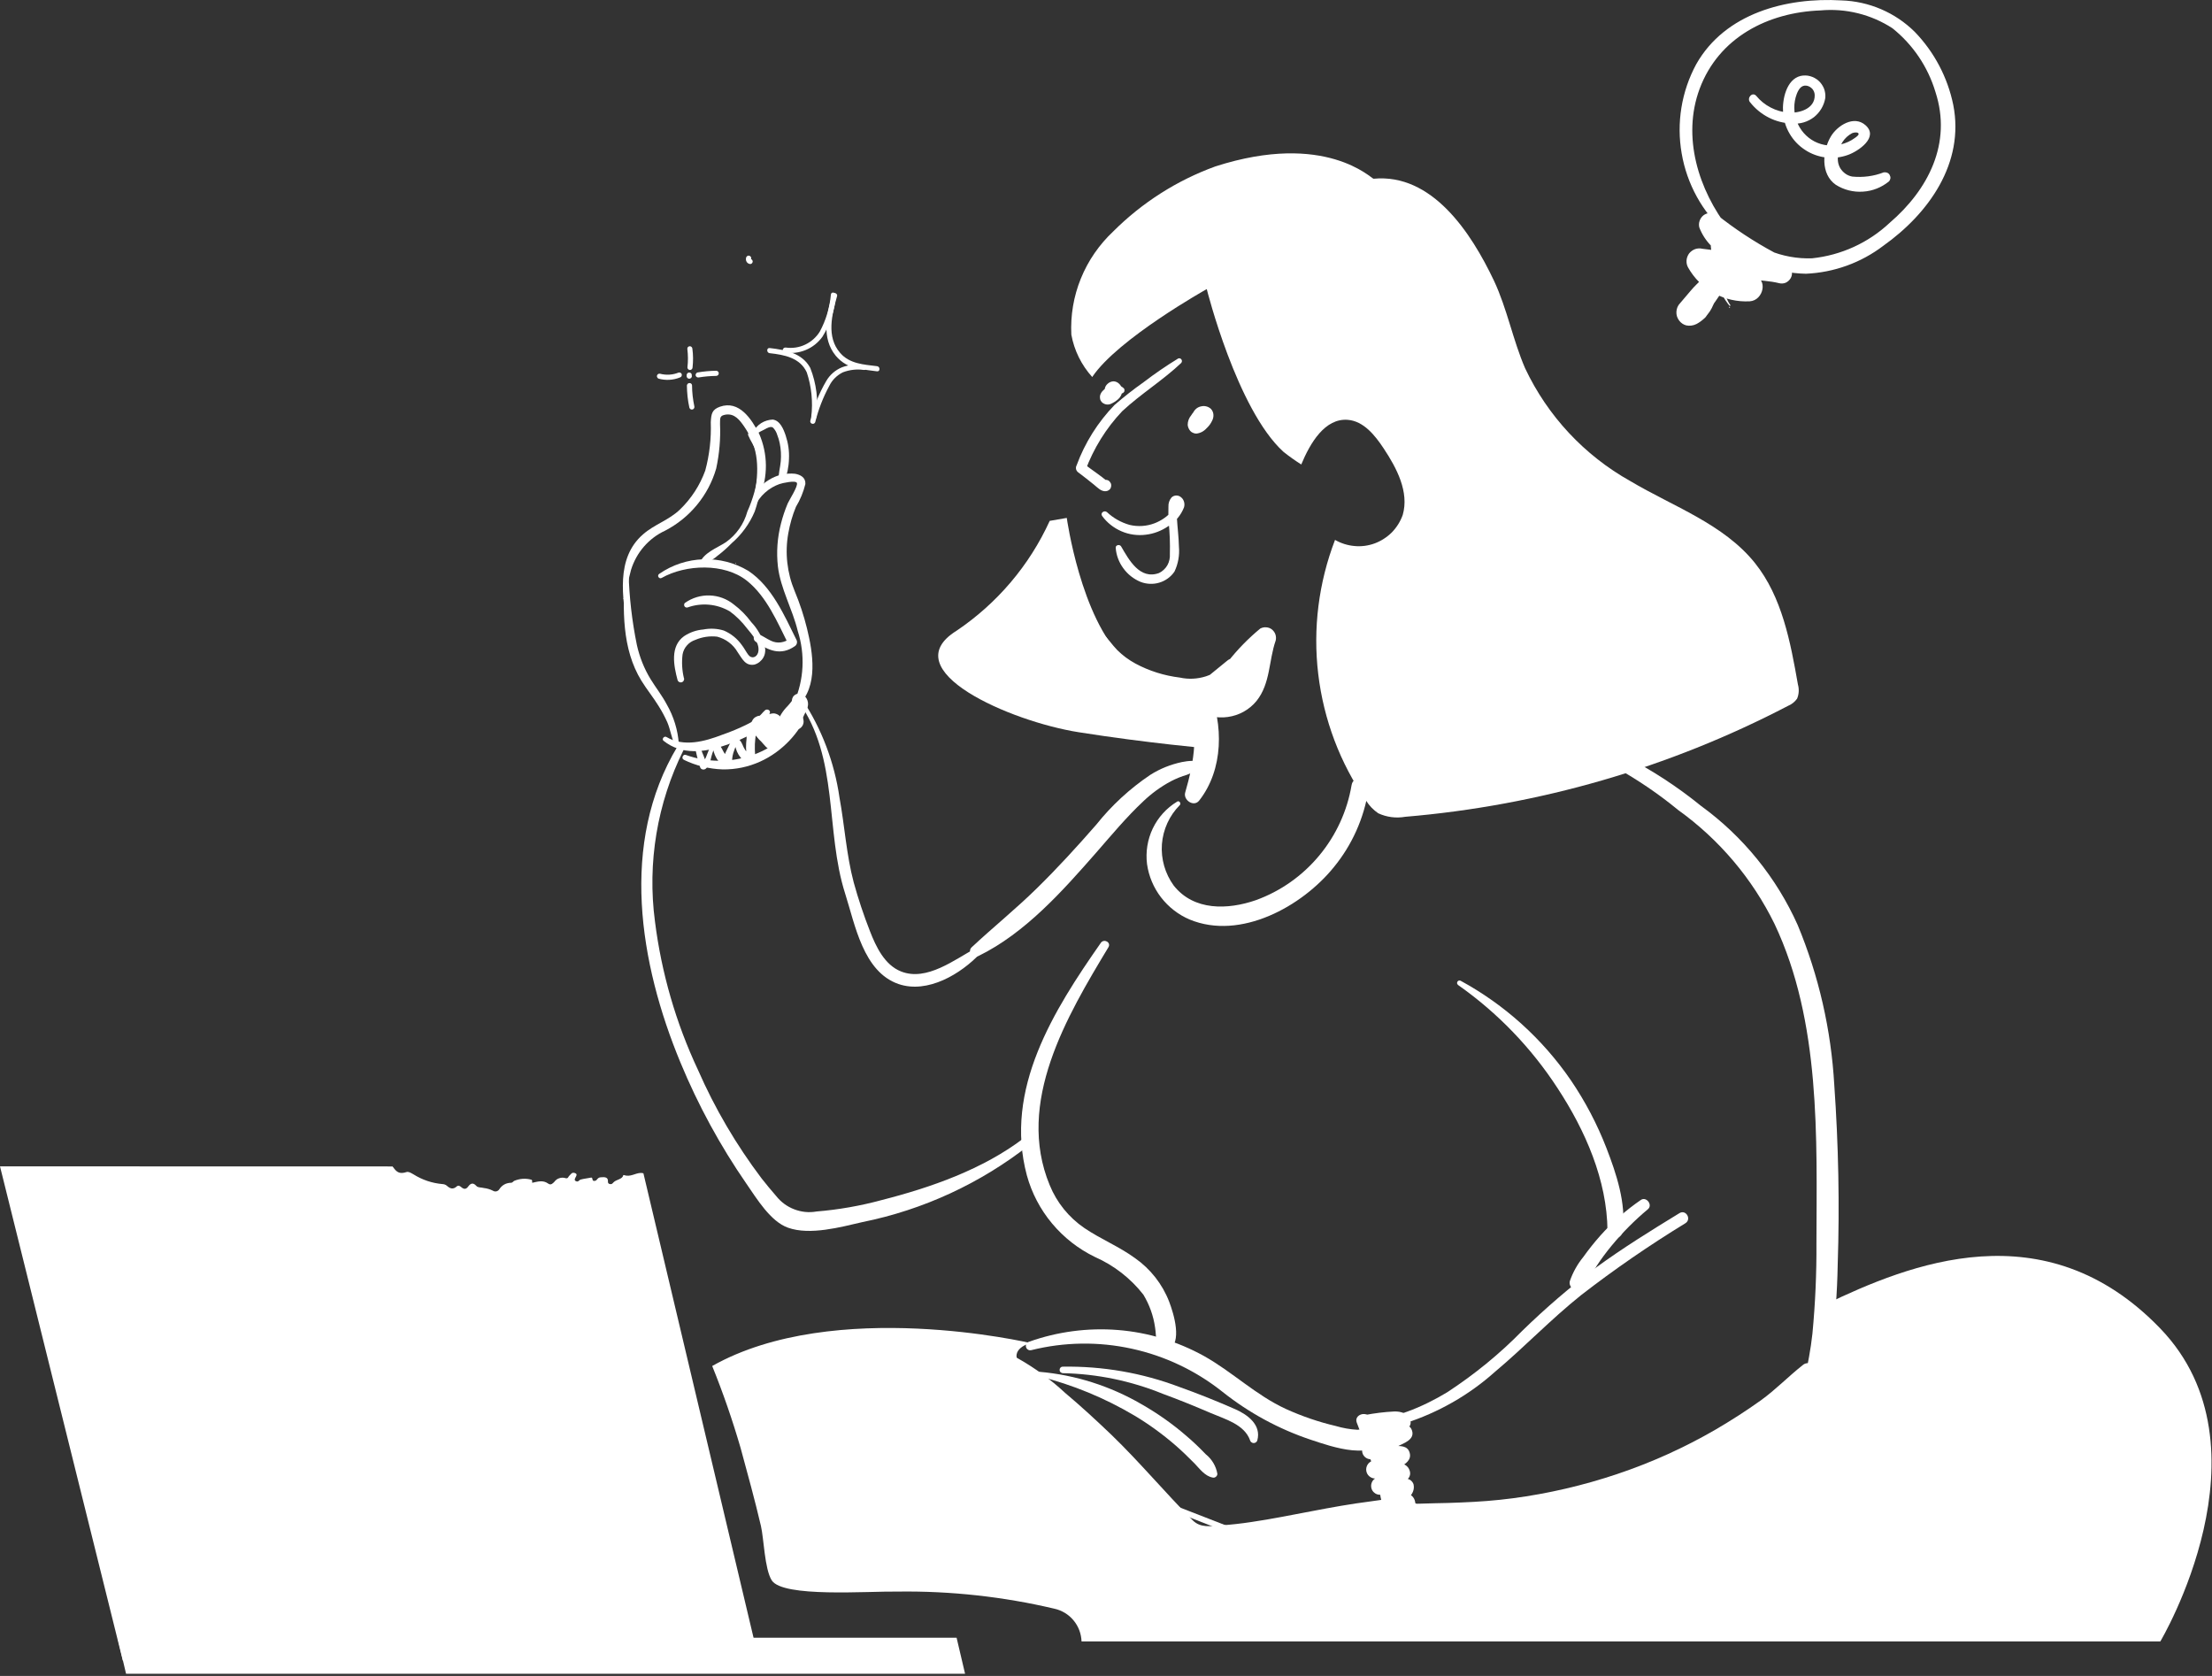 <svg width="165" height="125" viewBox="0 0 165 125" fill="none" xmlns="http://www.w3.org/2000/svg">
<rect x="0" y="0" width="165" height="125" fill="#333333" stroke="none"/>
<path d="M87.859 26.754C86.977 27.294 86.124 27.878 85.298 28.511C84.551 29.037 83.826 29.606 83.136 30.204C81.891 31.491 80.924 33.028 80.305 34.714C80.255 34.799 80.248 34.906 80.269 35.006C80.298 35.098 80.355 35.184 80.44 35.24C80.838 35.539 81.23 35.845 81.614 36.158C81.87 36.364 82.133 36.67 82.496 36.635C82.581 36.627 82.659 36.599 82.723 36.549C82.794 36.499 82.844 36.428 82.866 36.35C82.887 36.286 82.894 36.215 82.887 36.151C82.88 36.08 82.851 36.016 82.809 35.966C82.766 35.895 82.709 35.845 82.638 35.817C82.56 35.788 82.481 35.781 82.41 35.795L82.368 35.809C81.998 35.88 82.09 36.357 82.368 36.471L82.41 36.485L82.147 36.144V36.201L82.254 35.93L82.218 35.973L82.496 35.859L82.403 35.845L82.681 35.966C82.097 35.468 81.436 35.041 80.824 34.572L80.959 35.098C81.571 33.448 82.503 31.94 83.712 30.666C85.099 29.379 86.728 28.376 88.108 27.074C88.144 27.038 88.158 26.989 88.165 26.939C88.165 26.889 88.151 26.839 88.122 26.804C88.094 26.761 88.044 26.732 88.002 26.725C87.952 26.718 87.902 26.726 87.859 26.747V26.754Z" fill="white"/>
<path d="M90.209 30.562C90.116 30.469 89.995 30.405 89.867 30.384C89.775 30.363 89.682 30.363 89.59 30.377C89.511 30.391 89.44 30.419 89.376 30.455C89.163 30.583 88.978 30.761 88.857 30.974C88.686 31.174 88.594 31.43 88.594 31.686C88.608 31.857 88.679 32.013 88.786 32.141C88.843 32.205 88.914 32.255 88.992 32.283C89.063 32.319 89.148 32.34 89.234 32.34C89.526 32.312 89.796 32.17 89.995 31.949C90.166 31.793 90.308 31.607 90.408 31.394C90.486 31.252 90.522 31.096 90.514 30.939C90.507 30.768 90.436 30.611 90.322 30.491C90.223 30.405 90.109 30.341 89.988 30.313C89.867 30.277 89.739 30.277 89.611 30.306C89.483 30.327 89.355 30.384 89.255 30.462C89.149 30.547 89.063 30.654 89.006 30.768C88.893 31.031 88.835 31.316 88.835 31.593C88.835 31.707 88.885 31.814 88.957 31.892L89.042 31.956C89.106 31.992 89.177 32.013 89.255 32.013C89.412 32.027 89.568 31.992 89.704 31.906C89.839 31.835 89.953 31.721 90.038 31.593C90.123 31.458 90.173 31.309 90.18 31.145C90.18 30.988 90.145 30.832 90.066 30.69C90.016 30.612 89.945 30.548 89.853 30.512C89.767 30.477 89.675 30.469 89.582 30.498C89.504 30.512 89.433 30.548 89.362 30.59C89.312 30.633 89.262 30.69 89.227 30.754L89.454 30.576L89.227 30.661C89.156 30.683 89.092 30.711 89.035 30.754C88.964 30.811 88.921 30.882 88.892 30.96C88.878 31.01 88.878 31.067 88.892 31.117C88.907 31.167 88.928 31.209 88.971 31.245C89.021 31.294 89.078 31.33 89.149 31.351C89.234 31.373 89.326 31.366 89.412 31.344L89.661 31.308L89.362 31.266C89.426 31.309 89.497 31.33 89.568 31.344C89.647 31.351 89.732 31.344 89.81 31.316L89.326 31.117C89.334 31.138 89.341 31.152 89.348 31.173L89.305 31.067C89.319 31.095 89.326 31.124 89.334 31.159L89.312 31.038C89.319 31.081 89.319 31.124 89.312 31.166L89.334 31.052C89.326 31.095 89.312 31.138 89.291 31.188L89.334 31.081C89.319 31.124 89.291 31.166 89.262 31.202L89.326 31.117C89.305 31.145 89.277 31.181 89.241 31.202L89.326 31.138C89.298 31.159 89.269 31.181 89.234 31.195L89.334 31.152C89.305 31.166 89.269 31.174 89.234 31.181L89.341 31.166C89.312 31.166 89.284 31.166 89.255 31.166L89.675 31.586C89.675 31.465 89.675 31.344 89.689 31.223L89.675 31.337C89.689 31.252 89.71 31.167 89.739 31.088L89.696 31.181C89.718 31.131 89.746 31.081 89.782 31.038L89.718 31.124C89.739 31.088 89.767 31.067 89.796 31.038L89.718 31.103C89.753 31.074 89.789 31.053 89.832 31.031L89.739 31.074C89.782 31.06 89.824 31.045 89.874 31.038L89.767 31.052C89.81 31.045 89.846 31.045 89.888 31.052L89.782 31.038C89.817 31.045 89.846 31.053 89.874 31.067L89.782 31.024C89.803 31.031 89.824 31.045 89.839 31.052L89.76 30.996C89.782 31.01 89.796 31.031 89.817 31.046L89.753 30.967C89.767 30.988 89.782 31.003 89.789 31.024L89.746 30.939C89.76 30.967 89.767 30.996 89.775 31.024L89.76 30.925C89.76 30.953 89.76 30.989 89.76 31.017L89.775 30.917C89.767 30.967 89.753 31.017 89.732 31.067L89.767 30.981C89.718 31.081 89.661 31.174 89.59 31.266L89.647 31.188C89.554 31.302 89.447 31.408 89.334 31.508L89.412 31.444C89.341 31.501 89.27 31.55 89.184 31.586L89.277 31.551C89.241 31.565 89.213 31.572 89.177 31.579L89.277 31.565C89.255 31.565 89.234 31.565 89.22 31.565L89.319 31.579C89.298 31.572 89.277 31.565 89.262 31.558L89.348 31.6C89.334 31.593 89.312 31.579 89.298 31.572L89.376 31.629C89.355 31.615 89.341 31.593 89.319 31.579L89.383 31.657C89.362 31.629 89.348 31.6 89.334 31.572L89.376 31.664C89.362 31.636 89.355 31.607 89.348 31.572L89.362 31.678C89.362 31.643 89.362 31.608 89.362 31.579L89.348 31.678C89.362 31.622 89.376 31.565 89.397 31.508L89.362 31.593C89.419 31.458 89.497 31.33 89.582 31.209L89.611 31.173C89.654 31.109 89.554 31.238 89.597 31.188C89.625 31.159 89.647 31.131 89.668 31.11C89.682 31.095 89.696 31.088 89.704 31.074C89.753 31.024 89.632 31.124 89.689 31.081C89.725 31.06 89.753 31.046 89.789 31.031L89.704 31.067C89.732 31.053 89.76 31.046 89.789 31.031C89.71 31.06 89.903 30.988 89.903 30.981L89.86 31.003C89.881 30.996 89.881 30.996 89.846 31.003C89.789 31.01 89.846 31.003 89.86 31.003C89.867 31.003 89.924 31.01 89.867 31.003C89.817 30.996 89.867 31.003 89.881 31.01C89.888 31.017 89.945 31.038 89.874 31.003C89.931 31.038 90.002 31.045 90.073 31.038C90.138 31.024 90.201 30.982 90.244 30.932C90.287 30.875 90.308 30.804 90.301 30.74C90.301 30.669 90.273 30.605 90.223 30.555L90.209 30.562Z" fill="white"/>
<path d="M83.807 28.946C83.657 28.804 83.472 28.719 83.273 28.705C83.074 28.698 82.875 28.747 82.697 28.832C82.619 28.868 82.547 28.904 82.484 28.954C82.398 29.018 82.32 29.082 82.249 29.16C82.156 29.253 82.092 29.373 82.057 29.502C82.043 29.587 82.043 29.679 82.064 29.772C82.085 29.857 82.135 29.935 82.192 29.999C82.284 30.085 82.398 30.142 82.512 30.163C82.633 30.184 82.761 30.17 82.868 30.12C83.06 30.035 83.238 29.921 83.394 29.786C83.579 29.63 83.693 29.409 83.714 29.174C83.714 29.046 83.686 28.925 83.629 28.818C83.572 28.712 83.487 28.619 83.387 28.548C83.287 28.477 83.159 28.441 83.038 28.441C82.875 28.456 82.732 28.52 82.619 28.627C82.512 28.719 82.441 28.84 82.412 28.975C82.398 29.039 82.391 29.11 82.391 29.174C82.405 29.302 82.462 29.416 82.54 29.508C82.583 29.551 82.64 29.58 82.704 29.594C82.782 29.615 82.861 29.608 82.939 29.58C82.996 29.551 83.046 29.515 83.081 29.466C83.131 29.402 83.159 29.323 83.159 29.245C83.152 29.195 83.152 29.146 83.159 29.096L83.145 29.195C83.152 29.16 83.159 29.131 83.174 29.103L83.131 29.195C83.145 29.167 83.152 29.146 83.174 29.124L83.11 29.202C83.124 29.181 83.145 29.167 83.166 29.146L83.088 29.21C83.117 29.188 83.145 29.167 83.181 29.153L83.088 29.195L83.124 29.181L83.024 29.195C83.046 29.195 83.06 29.195 83.074 29.195L82.974 29.181C82.996 29.188 83.017 29.195 83.038 29.202L82.953 29.167C82.974 29.174 82.989 29.188 83.01 29.195L82.932 29.139C82.96 29.16 82.981 29.181 83.003 29.21L82.946 29.132C82.967 29.16 82.981 29.181 82.989 29.21L82.953 29.124C82.967 29.146 82.974 29.174 82.981 29.202L82.967 29.103C82.967 29.131 82.967 29.153 82.967 29.181L82.981 29.075C82.974 29.117 82.96 29.153 82.946 29.195L82.981 29.103C82.967 29.146 82.939 29.181 82.91 29.224L82.974 29.146C82.917 29.21 82.861 29.267 82.796 29.316L82.868 29.259C82.782 29.331 82.683 29.387 82.583 29.437L82.668 29.402C82.633 29.416 82.59 29.43 82.548 29.437L82.647 29.423C82.626 29.423 82.597 29.423 82.576 29.423L82.676 29.437C82.654 29.43 82.64 29.43 82.619 29.423L82.711 29.459C82.697 29.452 82.683 29.444 82.676 29.437L82.747 29.494C82.74 29.487 82.725 29.48 82.718 29.466L82.775 29.544C82.768 29.53 82.754 29.516 82.747 29.502L82.789 29.587C82.782 29.572 82.775 29.558 82.775 29.544L82.789 29.644C82.782 29.615 82.782 29.594 82.789 29.572L82.775 29.672C82.775 29.644 82.789 29.615 82.796 29.587L82.761 29.679C82.775 29.651 82.789 29.622 82.804 29.594C82.832 29.551 82.79 29.615 82.782 29.622C82.79 29.608 82.804 29.594 82.811 29.587C82.846 29.551 82.889 29.508 82.925 29.48C82.939 29.466 82.946 29.459 82.96 29.451C82.939 29.459 82.896 29.494 82.939 29.466L83.01 29.416C83.053 29.381 83.102 29.352 83.152 29.331L83.181 29.309C83.216 29.295 83.109 29.338 83.166 29.324C83.188 29.309 83.209 29.302 83.238 29.295C83.259 29.288 83.28 29.281 83.309 29.281C83.366 29.267 83.252 29.281 83.287 29.281H83.323L83.401 29.274C83.415 29.274 83.423 29.274 83.437 29.274C83.472 29.274 83.422 29.274 83.415 29.267C83.43 29.274 83.444 29.281 83.451 29.281C83.48 29.288 83.48 29.302 83.444 29.274C83.465 29.295 83.494 29.302 83.522 29.316C83.572 29.345 83.629 29.359 83.686 29.345C83.743 29.331 83.793 29.302 83.828 29.253C83.871 29.21 83.885 29.153 83.878 29.089C83.878 29.032 83.849 28.982 83.814 28.939L83.807 28.946Z" fill="white"/>
<path d="M82.207 38.479C82.576 38.984 83.074 39.376 83.651 39.625C84.22 39.874 84.853 39.959 85.472 39.881C86.076 39.809 86.645 39.589 87.143 39.247C87.677 38.92 88.089 38.429 88.317 37.846C88.36 37.711 88.36 37.569 88.324 37.441C88.288 37.305 88.218 37.184 88.111 37.099C88.011 37.007 87.883 36.957 87.748 36.957C87.62 36.957 87.492 37.007 87.392 37.099C87.229 37.291 87.143 37.54 87.157 37.789C87.143 38.188 87.15 38.586 87.179 38.984C87.257 39.76 87.285 40.535 87.264 41.31C87.285 41.602 87.222 41.901 87.079 42.157C86.937 42.406 86.716 42.612 86.453 42.74C85.023 43.26 84.213 41.759 83.629 40.756C83.53 40.578 83.202 40.642 83.224 40.862C83.266 41.417 83.466 41.944 83.793 42.385C84.113 42.833 84.561 43.181 85.066 43.395C85.514 43.572 86.012 43.594 86.468 43.459C86.93 43.323 87.335 43.032 87.606 42.634C87.883 42.057 87.997 41.41 87.94 40.777C87.926 40.065 87.833 39.368 87.79 38.657C87.762 38.337 87.755 38.01 87.769 37.683C87.79 37.441 87.762 37.618 87.712 37.739C87.641 37.874 87.549 37.995 87.442 38.102C87.086 38.515 86.638 38.828 86.126 39.027C85.528 39.255 84.881 39.297 84.255 39.148C83.629 38.97 83.046 38.643 82.569 38.195C82.377 38.038 82.057 38.244 82.207 38.479Z" fill="white"/>
<path d="M79.915 24.961C79.843 23.531 80.085 22.095 80.626 20.771C81.166 19.441 81.992 18.246 83.037 17.264C85.193 15.109 87.796 13.451 90.656 12.413C98.879 9.767 102.308 13.345 102.457 13.331C106.811 12.918 109.72 17.307 111.449 20.956C112.423 23.04 112.85 25.352 113.761 27.465C115.44 31.022 118.178 33.96 121.607 35.88C124.815 37.787 128.564 39.074 130.905 41.991C132.932 44.523 133.551 47.867 134.113 51.054C134.212 51.402 134.191 51.779 134.049 52.114C133.878 52.348 133.65 52.533 133.387 52.64C124.509 57.271 114.799 60.081 104.819 60.92C104.136 61.041 103.432 60.949 102.806 60.657C102.443 60.408 102.137 60.095 101.903 59.718C99.96 56.916 98.737 53.672 98.332 50.279C97.926 46.892 98.36 43.456 99.584 40.269C100.032 40.526 100.53 40.682 101.042 40.725C101.547 40.775 102.066 40.704 102.55 40.526C103.026 40.348 103.467 40.063 103.83 39.7C104.186 39.331 104.463 38.89 104.634 38.406C105.125 36.699 104.193 34.92 103.204 33.433C102.557 32.459 101.718 31.413 100.544 31.314C98.829 31.171 97.727 33.049 97.065 34.643C96.603 34.351 96.162 34.038 95.735 33.697C92.257 30.531 90.016 21.561 90.016 21.561C90.016 21.561 83.372 25.274 81.472 28.119C80.668 27.23 80.128 26.135 79.915 24.961Z" fill="white"/>
<path d="M81.847 26.712L81.833 26.705L81.84 26.726L81.847 26.712L81.855 26.705L81.833 26.712H81.855C81.876 26.705 81.897 26.691 81.911 26.677C81.933 26.655 81.947 26.634 81.947 26.605C81.954 26.584 81.947 26.555 81.94 26.534C81.933 26.513 81.912 26.492 81.89 26.477L81.876 26.47L81.933 26.534L81.904 26.47C81.897 26.449 81.883 26.435 81.876 26.427C81.862 26.413 81.84 26.406 81.826 26.406C81.812 26.406 81.798 26.413 81.783 26.421C81.762 26.435 81.755 26.449 81.748 26.47L81.719 26.534L81.769 26.47L81.755 26.477L81.734 26.492L81.712 26.52C81.698 26.548 81.691 26.577 81.698 26.605C81.698 26.627 81.712 26.648 81.726 26.669C81.741 26.684 81.762 26.698 81.783 26.705L81.805 26.712L81.79 26.705L81.798 26.712L81.805 26.726L81.812 26.705C81.805 26.705 81.798 26.712 81.79 26.719C81.783 26.726 81.783 26.733 81.783 26.74C81.783 26.755 81.783 26.762 81.79 26.769C81.798 26.776 81.805 26.783 81.812 26.783C81.826 26.783 81.833 26.783 81.84 26.776C81.847 26.769 81.855 26.769 81.855 26.755C81.862 26.747 81.862 26.741 81.855 26.733C81.855 26.719 81.847 26.712 81.84 26.712H81.847Z" fill="white"/>
<path d="M81.693 47.443C81.543 48.695 82.703 49.804 83.649 50.445C84.823 51.192 86.146 51.69 87.526 51.896C88.28 52.095 89.062 52.116 89.831 51.981C90.592 51.839 91.31 51.533 91.943 51.078C92.996 50.245 93.636 48.929 94.803 48.239L93.736 47.172C93.245 48.254 93.16 49.47 92.676 50.544C92.598 50.786 92.456 51 92.271 51.17C92.086 51.348 91.865 51.469 91.616 51.54C91.374 51.604 91.118 51.611 90.869 51.561C90.62 51.505 90.393 51.391 90.201 51.227L90.4 52.771C91.232 52.095 92.036 51.384 92.847 50.672L91.253 49.748C91.118 50.068 90.898 50.338 90.606 50.523C90.407 50.651 90.265 50.857 90.215 51.085C90.158 51.32 90.193 51.562 90.314 51.768C90.435 51.974 90.627 52.123 90.855 52.195C91.09 52.259 91.332 52.237 91.545 52.123L92.484 51.725L91.545 50.132C90.848 50.487 90.073 50.686 89.29 50.708C89.126 50.715 88.97 50.758 88.835 50.843C88.7 50.921 88.586 51.035 88.507 51.177C88.429 51.312 88.387 51.469 88.379 51.633C88.379 51.789 88.422 51.946 88.5 52.088C89.496 54.4 89.084 56.783 88.408 59.109C88.244 59.671 89.048 60.219 89.447 59.714C91.275 57.395 91.275 54.016 90.158 51.384L89.283 52.543C90.393 52.508 91.481 52.23 92.477 51.732C93.394 51.27 92.733 49.634 91.758 50.039L90.819 50.431L91.538 52.13C92.171 51.732 92.669 51.163 92.989 50.48C93.096 50.281 93.131 50.046 93.082 49.826C93.039 49.605 92.911 49.406 92.733 49.264C92.555 49.121 92.328 49.05 92.1 49.065C91.872 49.072 91.659 49.164 91.488 49.321C90.656 50.004 89.817 50.672 89.006 51.377C88.899 51.49 88.82 51.618 88.771 51.761C88.728 51.903 88.714 52.052 88.728 52.202C88.749 52.344 88.799 52.486 88.885 52.614C88.963 52.735 89.076 52.842 89.198 52.92C89.902 53.397 90.755 53.596 91.588 53.475C92.427 53.361 93.195 52.934 93.729 52.28C94.775 50.971 94.632 49.278 95.159 47.77C95.194 47.62 95.187 47.464 95.137 47.315C95.088 47.172 94.995 47.044 94.874 46.945C94.753 46.852 94.604 46.795 94.447 46.788C94.298 46.774 94.141 46.809 94.006 46.881C93.11 47.62 92.292 48.46 91.573 49.378C91.139 49.868 90.578 50.238 89.951 50.445C89.326 50.644 88.657 50.679 88.01 50.537C86.85 50.395 85.726 50.046 84.695 49.491C84.197 49.221 83.741 48.887 83.343 48.489C82.945 48.083 82.639 47.606 82.226 47.215C82.184 47.172 82.127 47.144 82.07 47.13C82.006 47.123 81.942 47.13 81.885 47.151C81.828 47.172 81.778 47.215 81.742 47.265C81.707 47.315 81.693 47.379 81.686 47.436L81.693 47.443Z" fill="white"/>
<path d="M87.794 59.796C87.012 60.273 86.386 60.963 85.987 61.795C85.596 62.62 85.447 63.538 85.561 64.449C85.689 65.352 86.051 66.213 86.606 66.931C87.168 67.657 87.901 68.226 88.74 68.582C92.532 70.154 97.127 67.607 99.496 64.676C100.855 63.019 101.744 61.027 102.078 58.907C102.199 58.089 100.954 57.726 100.819 58.558C100.492 60.493 99.66 62.3 98.408 63.808C97.156 65.317 95.527 66.469 93.684 67.137C91.586 67.863 89.053 67.948 87.552 66.049C86.905 65.16 86.592 64.064 86.67 62.969C86.756 61.866 87.225 60.835 88.001 60.052C88.129 59.924 87.965 59.682 87.801 59.789L87.794 59.796Z" fill="white"/>
<path d="M114.345 56.227C116.465 56.049 118.599 56.405 120.548 57.258C122.177 58.169 123.728 59.221 125.172 60.409C128.238 62.607 130.713 65.531 132.371 68.917C135.828 76.23 135.515 84.838 135.494 92.726C135.508 94.974 135.408 97.222 135.195 99.463C134.946 101.803 134.284 104.037 133.921 106.356C133.829 106.932 134.611 107.38 134.939 106.783C135.871 104.819 136.44 102.707 136.618 100.544C136.888 98.481 137.044 96.411 137.08 94.327C137.229 89.853 137.137 85.378 136.824 80.911C136.589 76.814 135.671 72.787 134.099 69.003C132.513 65.453 130.023 62.387 126.879 60.104C125.086 58.645 123.144 57.386 121.081 56.34C118.94 55.38 116.628 55.501 114.345 55.615C114.267 55.615 114.188 55.643 114.131 55.7C114.075 55.757 114.039 55.835 114.039 55.914C114.039 55.999 114.075 56.077 114.131 56.134C114.188 56.191 114.267 56.219 114.345 56.219V56.227Z" fill="white"/>
<path d="M104.628 111.848L104.529 111.827C104.436 111.799 104.329 111.806 104.237 111.848C104.137 111.884 104.059 111.955 104.009 112.04C103.049 114.103 109.65 113.534 110.589 113.463C113.662 113.271 116.707 112.73 119.666 111.863C122.625 110.988 125.478 109.793 128.174 108.299C129.59 107.523 130.948 106.648 132.25 105.695C133.431 104.82 134.776 103.895 135.373 102.515C135.437 102.394 135.458 102.259 135.43 102.124C135.401 101.989 135.323 101.868 135.217 101.79C135.11 101.704 134.975 101.662 134.84 101.669C134.697 101.676 134.569 101.726 134.47 101.818C133.395 102.665 132.456 103.646 131.34 104.45C130.244 105.233 129.113 105.958 127.954 106.634C125.635 107.978 123.188 109.081 120.648 109.935C118.108 110.788 115.491 111.4 112.837 111.749C111.557 111.919 110.269 112.012 108.982 112.062C108.334 112.09 107.687 112.111 107.04 112.119C106.883 112.119 104.877 112.197 104.856 112.147L104.642 112.666L104.735 112.609C104.799 112.567 104.856 112.503 104.891 112.431C104.927 112.353 104.941 112.275 104.927 112.197C104.92 112.112 104.884 112.041 104.835 111.976C104.778 111.912 104.714 111.87 104.635 111.841L104.628 111.848Z" fill="white"/>
<path d="M101.207 106.109C101.641 107.24 102.096 108.364 102.452 109.516C102.622 110.078 102.772 110.64 102.907 111.209C102.992 111.842 103.163 112.468 103.419 113.059C103.661 113.485 104.472 113.457 104.557 112.909C104.607 112.248 104.515 111.579 104.301 110.953C104.138 110.348 103.953 109.751 103.746 109.153C103.348 107.951 102.821 106.791 102.174 105.703C101.875 105.219 100.986 105.532 101.207 106.109Z" fill="white"/>
<path d="M101.996 105.981L101.982 105.91C101.975 105.881 101.961 105.86 101.939 105.846C101.918 105.832 101.897 105.817 101.868 105.817C101.463 105.81 101.534 106.244 101.769 106.443C102.323 106.913 104.166 106.329 104.792 106.159C107.274 105.362 109.565 104.06 111.514 102.317C113.712 100.475 115.69 98.391 117.938 96.598C120.427 94.67 123.031 92.878 125.72 91.234C126.197 90.936 125.763 90.189 125.279 90.48C123.159 91.775 121.046 93.084 119.04 94.549C117.105 96.001 115.27 97.58 113.542 99.266C111.849 100.994 109.97 102.524 107.943 103.847C106.186 104.907 103.831 105.952 101.733 105.881L101.889 106.088L101.818 106.052C101.825 106.073 101.847 106.088 101.868 106.095C101.897 106.102 101.918 106.102 101.939 106.088C101.961 106.08 101.982 106.066 101.989 106.045C102.003 106.023 102.003 105.995 102.003 105.974L101.996 105.981Z" fill="white"/>
<path d="M122.398 89.497C121.289 90.258 120.271 91.154 119.375 92.157C118.927 92.662 118.5 93.196 118.109 93.744C117.668 94.284 117.326 94.896 117.099 95.551C117.07 95.665 117.077 95.778 117.127 95.885C117.17 95.992 117.248 96.084 117.348 96.141C117.447 96.198 117.568 96.219 117.682 96.212C117.796 96.198 117.903 96.148 117.988 96.07C118.393 95.551 118.763 95.003 119.09 94.434C119.432 93.907 119.809 93.403 120.207 92.919C121.025 91.93 121.936 91.012 122.925 90.187C123.302 89.867 122.804 89.22 122.398 89.497Z" fill="white"/>
<path d="M108.768 73.47C111.713 75.54 114.225 78.151 116.188 81.168C118.244 84.305 119.88 88.011 119.908 91.809C119.915 92.564 120.961 92.514 121.046 91.809C121.302 89.732 120.57 87.541 119.83 85.628C119.14 83.849 118.251 82.156 117.184 80.584C115.064 77.49 112.247 74.943 108.953 73.15C108.918 73.129 108.868 73.122 108.818 73.136C108.775 73.15 108.733 73.179 108.712 73.222C108.69 73.257 108.683 73.307 108.69 73.357C108.704 73.4 108.733 73.442 108.768 73.47Z" fill="white"/>
<path d="M82.118 70.317C78.597 75.354 74.877 81.244 76.598 87.668C76.961 88.984 77.601 90.207 78.476 91.252C79.358 92.305 80.439 93.152 81.67 93.749C83.093 94.376 84.338 95.343 85.291 96.566C85.739 97.313 86.038 98.138 86.159 98.999C86.273 99.668 86.137 100.308 86.742 100.735C86.799 100.77 86.87 100.792 86.941 100.792C87.012 100.792 87.084 100.77 87.148 100.735C88.215 100.123 87.56 98.003 87.212 97.086C86.707 95.777 85.817 94.646 84.672 93.842C83.484 92.974 82.104 92.419 80.888 91.594C79.728 90.804 78.825 89.688 78.298 88.386C75.752 82.225 79.579 75.795 82.68 70.651C82.901 70.289 82.353 69.983 82.111 70.324L82.118 70.317Z" fill="white"/>
<path d="M89.326 57.335L89.354 57.385C89.368 57.413 89.39 57.435 89.418 57.442C89.447 57.456 89.475 57.456 89.504 57.449C89.582 57.442 89.653 57.406 89.71 57.349C89.738 57.314 89.76 57.271 89.767 57.229C89.774 57.179 89.759 57.136 89.738 57.093C89.503 56.602 88.572 56.759 88.166 56.837C87.327 57.015 86.523 57.335 85.797 57.797C84.275 58.822 82.916 60.074 81.771 61.511C80.341 63.147 78.876 64.754 77.318 66.277C75.767 67.799 74.074 69.165 72.488 70.645C72.125 70.979 72.58 71.498 72.993 71.299C76.478 69.592 79.267 66.448 81.792 63.566C82.923 62.272 84.019 60.949 85.278 59.768C85.897 59.178 86.587 58.673 87.348 58.267C87.732 58.068 88.138 57.904 88.55 57.783C88.877 57.634 89.212 57.513 89.56 57.406L89.347 57.193L89.447 57.172C89.432 57.172 89.411 57.171 89.389 57.178C89.368 57.186 89.354 57.2 89.34 57.214C89.326 57.228 89.319 57.25 89.319 57.271C89.319 57.292 89.319 57.314 89.333 57.335H89.326Z" fill="white"/>
<path d="M59.561 52.322C62.606 56.584 61.532 61.926 63.047 66.664C63.786 68.983 64.391 72.483 67.023 73.393C69.2 74.14 71.69 72.632 73.12 71.11C73.162 71.067 73.191 71.01 73.191 70.946C73.198 70.882 73.177 70.825 73.141 70.775C73.098 70.726 73.049 70.697 72.984 70.683C72.928 70.668 72.864 70.676 72.814 70.704C71.228 71.551 69.129 73.222 67.208 72.454C65.985 71.97 65.344 70.612 64.896 69.459C64.427 68.264 64.021 67.048 63.68 65.81C63.132 63.74 63.004 61.585 62.62 59.486C62.243 56.868 61.297 54.364 59.839 52.159C59.718 51.995 59.44 52.152 59.561 52.322Z" fill="white"/>
<path d="M76.38 84.881C73.328 87.207 69.458 88.566 65.773 89.505C64.18 89.939 62.551 90.224 60.908 90.359C60.346 90.459 59.777 90.402 59.243 90.195C58.717 89.996 58.254 89.655 57.899 89.207C57.522 88.78 57.159 88.332 56.803 87.883C54.918 85.387 53.325 82.676 52.066 79.802C50.422 76.303 49.341 72.568 48.857 68.734C48.274 64.352 49.021 59.891 50.991 55.936C51.013 55.879 51.013 55.815 50.991 55.758C50.97 55.694 50.934 55.645 50.878 55.616C50.821 55.581 50.757 55.574 50.7 55.581C50.636 55.588 50.579 55.623 50.536 55.673C46.204 62.879 47.691 71.849 50.757 79.248C52.073 82.427 53.723 85.458 55.679 88.289C56.447 89.398 57.472 91.106 58.781 91.568C60.417 92.152 62.7 91.525 64.336 91.148C68.875 90.231 73.136 88.26 76.778 85.401C77.07 85.159 76.679 84.647 76.373 84.874L76.38 84.881Z" fill="white"/>
<path d="M78.301 38.849C76.786 42.172 74.382 45.003 71.351 47.044C66.599 49.996 75.363 53.809 80.464 54.613C85.564 55.424 90.352 55.844 90.352 55.844C90.352 55.844 89.178 51.284 88.815 51.149C88.452 51.021 87.001 52.181 83.807 49.129C80.606 46.077 79.574 38.629 79.574 38.629L78.301 38.849Z" fill="white"/>
<path d="M51.019 50.593C50.877 50.01 50.842 49.412 50.913 48.822C50.955 48.566 51.069 48.331 51.24 48.139C51.404 47.947 51.624 47.805 51.866 47.726C52.378 47.506 52.94 47.421 53.495 47.485C53.815 47.57 54.114 47.712 54.377 47.911C54.64 48.111 54.861 48.359 55.024 48.644C55.359 49.114 55.586 49.69 56.276 49.569C56.419 49.526 56.547 49.462 56.66 49.37C56.774 49.277 56.874 49.164 56.945 49.035C57.016 48.907 57.059 48.772 57.073 48.623C57.094 48.481 57.08 48.331 57.037 48.189C56.859 47.52 56.518 46.908 56.041 46.403C55.672 45.905 55.238 45.457 54.74 45.087C54.227 44.668 53.594 44.433 52.933 44.412C52.271 44.39 51.624 44.59 51.083 44.974C51.055 45.002 51.033 45.045 51.033 45.087C51.026 45.13 51.033 45.173 51.055 45.215C51.076 45.251 51.112 45.28 51.154 45.301C51.19 45.315 51.24 45.315 51.283 45.308C51.795 45.123 52.35 45.052 52.89 45.102C53.438 45.151 53.964 45.322 54.441 45.6C54.925 45.955 55.352 46.382 55.714 46.859C56.091 47.321 56.739 48.018 56.547 48.68C56.433 49.043 56.056 49.157 55.821 48.843C55.643 48.609 55.515 48.338 55.33 48.104C54.989 47.627 54.526 47.257 53.993 47.029C53.495 46.873 52.968 46.852 52.456 46.951C51.944 46.994 51.453 47.165 51.026 47.449C49.974 48.203 50.251 49.64 50.543 50.728C50.564 50.792 50.607 50.842 50.664 50.87C50.721 50.899 50.785 50.906 50.841 50.892C50.906 50.871 50.962 50.835 50.991 50.778C51.026 50.721 51.041 50.657 51.026 50.593H51.019Z" fill="white"/>
<path d="M49.36 43.102C51.153 42.092 54.027 41.978 55.706 43.308C57.192 44.489 57.989 46.417 58.821 48.074L58.942 47.605C58.75 47.769 58.508 47.875 58.252 47.911C57.996 47.946 57.74 47.904 57.505 47.79C57.185 47.641 56.908 47.434 56.581 47.299C56.253 47.164 56.09 47.662 56.353 47.847C57.292 48.515 58.231 48.935 59.291 48.195C59.362 48.145 59.419 48.075 59.44 47.982C59.462 47.897 59.454 47.804 59.412 47.726C58.508 45.905 57.576 43.742 55.819 42.576C54.809 41.971 53.642 41.672 52.469 41.715C51.295 41.751 50.15 42.127 49.182 42.796C49.139 42.818 49.111 42.86 49.097 42.903C49.083 42.953 49.09 42.995 49.118 43.038C49.14 43.081 49.175 43.109 49.225 43.123C49.268 43.138 49.317 43.13 49.36 43.102Z" fill="white"/>
<path d="M56.305 37.781C56.483 37.39 56.739 37.035 57.059 36.75C57.379 36.458 57.756 36.238 58.162 36.096C58.354 36.032 59.35 35.804 59.442 36.017C59.549 36.252 58.873 37.283 58.759 37.547C58.553 38.037 58.382 38.542 58.254 39.055C57.984 40.1 57.906 41.182 58.027 42.256C58.226 43.913 59.115 45.436 59.506 47.057C60.068 48.815 59.976 50.714 59.229 52.4C59.208 52.435 59.2 52.485 59.215 52.528C59.222 52.571 59.243 52.606 59.279 52.635C59.314 52.663 59.364 52.677 59.407 52.677C59.449 52.677 59.492 52.656 59.528 52.627C61.057 51.212 60.637 48.665 60.196 46.873C59.962 45.919 59.656 44.995 59.279 44.091C58.71 42.733 58.539 41.232 58.802 39.773C58.923 39.098 59.108 38.436 59.371 37.803C59.691 37.276 59.926 36.7 60.075 36.103C60.104 35.619 59.72 35.406 59.293 35.334C58.617 35.27 57.948 35.427 57.372 35.782C57.023 35.982 56.718 36.259 56.483 36.593C56.255 36.928 56.099 37.305 56.028 37.703C56.021 37.739 56.021 37.782 56.042 37.817C56.063 37.846 56.092 37.874 56.127 37.881C56.163 37.895 56.206 37.888 56.241 37.867C56.27 37.853 56.298 37.817 56.305 37.781Z" fill="white"/>
<path d="M52.228 42.127C52.705 42.006 53.153 41.778 53.523 41.451C53.9 41.166 54.248 40.853 54.575 40.519C55.322 39.872 55.913 39.061 56.297 38.15C56.482 37.617 56.624 37.069 56.724 36.507C56.852 35.995 56.944 35.475 57.008 34.949C57.115 34.074 56.944 32.744 56.119 32.232C55.977 32.146 55.735 32.296 55.813 32.474C55.984 32.886 56.254 33.235 56.389 33.669C56.525 34.152 56.589 34.658 56.567 35.163C56.453 36.194 56.176 37.204 55.749 38.15C55.493 39.082 54.924 39.893 54.135 40.448C53.473 40.882 52.449 41.23 52.171 42.056C52.171 42.063 52.164 42.07 52.171 42.084C52.171 42.091 52.178 42.098 52.178 42.105C52.185 42.112 52.192 42.12 52.199 42.12C52.207 42.127 52.214 42.127 52.228 42.127Z" fill="white"/>
<path d="M56.661 37.084C56.974 36.33 57.137 35.526 57.13 34.708C57.123 33.897 56.952 33.093 56.625 32.346C56.056 31.251 55.138 29.835 53.709 30.333C53.104 30.547 53.054 30.866 53.019 31.485C53.061 32.702 52.926 33.918 52.606 35.099C52.208 36.195 51.567 37.184 50.728 37.995C49.91 38.791 48.807 39.111 47.961 39.858C45.905 41.651 46.446 44.574 46.801 46.957C46.808 46.993 46.872 46.986 46.865 46.95C46.595 45.471 46.666 43.942 47.072 42.498C47.271 41.857 47.598 41.267 48.032 40.769C48.473 40.264 49.006 39.858 49.611 39.581C50.529 39.104 51.34 38.45 51.994 37.653C52.649 36.856 53.139 35.932 53.424 34.943C53.659 33.847 53.758 32.731 53.709 31.621C53.723 31.18 53.659 31.002 54.135 30.924C54.797 30.824 55.181 31.336 55.515 31.82C56.639 33.449 56.618 35.056 56.277 36.977C56.262 37.027 56.276 37.077 56.298 37.12C56.326 37.162 56.369 37.198 56.419 37.212C56.469 37.226 56.526 37.219 56.568 37.198C56.611 37.169 56.646 37.127 56.668 37.084H56.661Z" fill="white"/>
<path d="M56.398 32.381C56.604 32.246 56.818 32.125 57.038 32.026C57.202 31.933 57.493 31.762 57.664 31.897C57.814 32.054 57.92 32.239 57.977 32.438C58.056 32.637 58.12 32.844 58.162 33.057C58.255 33.505 58.276 33.953 58.24 34.401C58.219 34.643 58.176 34.878 58.134 35.113C58.112 35.234 58.112 35.355 58.084 35.476C58.062 35.604 58.041 35.732 58.034 35.86C58.02 36.073 58.29 36.101 58.397 35.959C58.575 35.696 58.696 35.404 58.753 35.092C58.81 34.807 58.845 34.515 58.852 34.224C58.881 33.64 58.795 33.05 58.61 32.495C58.454 32.026 58.191 31.357 57.636 31.293C57.33 31.307 57.038 31.399 56.782 31.556C56.526 31.72 56.32 31.947 56.177 32.21C56.092 32.36 56.284 32.481 56.405 32.381H56.398Z" fill="white"/>
<path d="M54.883 42.03L54.876 41.987C54.876 41.98 54.869 41.98 54.869 41.98C54.869 41.972 54.862 41.973 54.862 41.973L54.855 41.98H54.848V41.987V42.037C54.848 42.037 54.848 42.037 54.848 42.044C54.848 42.044 54.855 42.044 54.855 42.051C54.855 42.051 54.855 42.051 54.862 42.051C54.862 42.051 54.862 42.051 54.869 42.051C54.869 42.051 54.869 42.051 54.876 42.051C54.876 42.051 54.876 42.044 54.883 42.044V42.037V42.03Z" fill="white"/>
<path d="M46.528 44.682C46.535 44.682 46.543 44.682 46.55 44.675C46.557 44.668 46.557 44.661 46.557 44.654C46.557 44.646 46.557 44.639 46.55 44.632C46.543 44.625 46.535 44.625 46.528 44.625C46.521 44.625 46.514 44.625 46.507 44.632C46.507 44.639 46.5 44.646 46.5 44.654C46.5 44.661 46.507 44.668 46.507 44.675C46.514 44.682 46.521 44.682 46.528 44.682Z" fill="white"/>
<path d="M46.61 42.725C46.461 45.442 46.368 48.373 47.848 50.777C48.253 51.432 48.744 52.029 49.143 52.684C49.384 53.068 49.598 53.466 49.783 53.886C50.01 54.427 50.089 55.039 50.338 55.572C50.402 55.721 50.629 55.636 50.636 55.487C50.565 54.448 50.252 53.438 49.733 52.535C49.384 51.873 48.915 51.282 48.531 50.657C48.047 49.867 47.706 48.999 47.506 48.103C47.144 46.332 46.937 44.532 46.887 42.725C46.887 42.689 46.873 42.654 46.852 42.625C46.824 42.604 46.788 42.59 46.752 42.59C46.717 42.59 46.681 42.604 46.653 42.625C46.624 42.654 46.61 42.689 46.61 42.725Z" fill="white"/>
<path d="M76.933 100.699C79.388 100.087 81.956 100.052 84.424 100.593C86.9 101.133 89.211 102.236 91.189 103.808C93.167 105.38 95.407 106.596 97.805 107.393C99.277 107.877 102.649 109.108 103.446 107.009C103.467 106.902 103.467 106.788 103.439 106.689C103.41 106.582 103.353 106.49 103.282 106.411C103.204 106.333 103.111 106.283 103.005 106.255C102.898 106.227 102.791 106.219 102.685 106.248C102.237 106.461 101.76 106.596 101.262 106.639C100.707 106.611 100.159 106.511 99.626 106.354C98.353 106.056 97.115 105.629 95.92 105.088C93.665 104.05 91.929 102.321 89.788 101.126C87.81 100.038 85.633 99.376 83.385 99.198C81.145 99.02 78.882 99.319 76.763 100.073C76.677 100.095 76.606 100.151 76.563 100.23C76.521 100.301 76.514 100.393 76.535 100.472C76.556 100.557 76.613 100.628 76.692 100.671C76.763 100.713 76.848 100.721 76.933 100.699Z" fill="white"/>
<path d="M79.267 102.417C81.835 102.467 84.367 102.993 86.743 103.96C87.952 104.401 89.147 104.892 90.328 105.397C91.388 105.853 92.832 106.237 93.252 107.439C93.266 107.496 93.302 107.546 93.352 107.574C93.401 107.61 93.458 107.631 93.515 107.631C93.579 107.631 93.636 107.61 93.686 107.574C93.728 107.546 93.764 107.496 93.785 107.439C94.106 106.279 93.074 105.518 92.142 105.106C90.776 104.508 89.382 103.946 87.981 103.448C85.199 102.395 82.24 101.883 79.267 101.933C79.203 101.933 79.146 101.962 79.103 102.004C79.06 102.054 79.039 102.111 79.039 102.175C79.039 102.232 79.06 102.296 79.103 102.338C79.146 102.381 79.21 102.41 79.267 102.417Z" fill="white"/>
<path d="M77.504 102.651C80.008 103.277 82.406 104.266 84.625 105.582C85.706 106.229 86.731 106.976 87.684 107.801C88.175 108.228 88.644 108.684 89.1 109.146C89.484 109.544 89.868 110.085 90.437 110.199C90.487 110.213 90.529 110.213 90.572 110.206C90.615 110.199 90.657 110.177 90.693 110.149C90.728 110.12 90.757 110.085 90.778 110.049C90.8 110.007 90.807 109.964 90.807 109.921C90.707 109.345 90.394 108.826 89.939 108.463C89.462 107.965 88.964 107.488 88.438 107.047C87.414 106.165 86.304 105.39 85.13 104.721C82.811 103.377 80.222 102.552 77.547 102.317C77.355 102.303 77.319 102.601 77.504 102.651Z" fill="white"/>
<path d="M75.411 101.89C76.464 103.021 77.595 104.081 78.797 105.056C79.95 106.102 81.088 107.154 82.183 108.257C84.232 110.291 86.039 112.625 88.151 114.588C89.076 115.442 90.25 115.264 91.424 115.157C92.889 115.029 94.347 114.787 95.791 114.517C97.292 114.232 98.793 113.905 100.301 113.649C101.055 113.521 101.809 113.407 102.571 113.336C103.012 113.293 104.385 112.987 104.733 113.272C105.459 113.855 106.483 112.81 105.757 112.248C104.769 111.479 103.374 111.842 102.215 111.984C100.757 112.169 99.299 112.432 97.854 112.71C96.346 112.994 94.845 113.3 93.33 113.521C92.576 113.635 91.822 113.72 91.068 113.77C90.307 113.827 89.553 113.976 88.969 113.393C86.9 111.316 85.022 109.061 82.909 107.019C81.785 105.945 80.639 104.885 79.451 103.889C78.363 102.879 77.161 102.004 75.866 101.279C75.781 101.236 75.689 101.222 75.596 101.236C75.511 101.257 75.425 101.307 75.368 101.385C75.311 101.456 75.283 101.549 75.29 101.641C75.297 101.734 75.333 101.819 75.397 101.89H75.411Z" fill="white"/>
<path d="M161.138 99.08C152.53 90.153 142.393 94.293 136.148 97.295C136.148 97.295 136.532 101.634 133.921 103.74C131.31 105.845 115.554 114.004 108.476 112.859C101.405 111.714 91.837 115.221 90.023 114.538C88.202 113.855 76.984 102.907 76.088 101.762C75.198 100.61 76.856 100.169 76.856 100.169C76.856 100.169 62.245 96.733 53.125 101.883C53.936 103.882 54.64 105.923 55.245 108.001C55.771 109.935 56.305 111.864 56.76 113.813C56.981 114.752 57.03 117.014 57.564 117.867C58.389 119.169 64.713 118.671 67.004 118.707C70.916 118.657 74.822 119.084 78.634 119.98C79.196 120.101 79.709 120.407 80.078 120.855C80.448 121.296 80.654 121.851 80.676 122.427H161.145C161.145 122.427 169.745 108.008 161.138 99.08Z" fill="white"/>
<path d="M128.963 17.088C126.694 14.179 125.449 10.209 126.78 6.624C128.209 2.79 131.88 0.919 135.799 0.777C137.685 0.606 139.577 1.075 141.163 2.107C142.693 3.33 143.809 4.988 144.371 6.859C145.616 10.679 143.845 14.143 140.95 16.626C139.363 18.113 137.336 19.037 135.174 19.265C134.064 19.308 132.954 19.101 131.93 18.674C130.806 18.39 129.753 17.849 128.864 17.109C128.793 17.045 128.714 16.988 128.622 16.96C128.53 16.931 128.43 16.924 128.337 16.931C128.245 16.946 128.152 16.981 128.074 17.031C127.989 17.081 127.925 17.152 127.875 17.237C127.619 17.714 127.548 18.262 127.676 18.788C127.804 19.315 128.124 19.77 128.572 20.069C129.746 21.043 131.325 20.773 132.712 21.121C132.876 21.164 133.047 21.15 133.203 21.086C133.352 21.015 133.481 20.901 133.566 20.759C133.651 20.616 133.687 20.445 133.665 20.282C133.651 20.118 133.58 19.962 133.459 19.841C132.769 19.094 131.887 18.553 130.913 18.276C129.988 17.934 128.686 17.586 128.423 16.505L126.979 17.351C128.309 18.589 129.81 19.635 131.432 20.439L131.901 18.724C130.258 18.838 128.615 18.781 126.986 18.553C126.808 18.511 126.616 18.518 126.438 18.582C126.267 18.646 126.111 18.76 125.997 18.902C125.89 19.051 125.819 19.229 125.805 19.414C125.791 19.599 125.826 19.784 125.919 19.948C126.374 20.759 127.043 21.427 127.861 21.869C128.672 22.317 129.596 22.523 130.521 22.473C131.553 22.409 131.923 20.766 130.785 20.559C129.732 20.382 128.793 19.82 128.138 18.98C127.434 18.105 125.89 19.279 126.573 20.189C127.306 21.221 128.366 21.975 129.582 22.331C129.838 22.395 130.109 22.352 130.336 22.217C130.564 22.082 130.728 21.861 130.799 21.605C130.87 21.349 130.841 21.079 130.713 20.844C130.585 20.616 130.372 20.439 130.123 20.36C129.397 20.183 128.757 19.763 128.295 19.179L126.73 20.396C127.626 21.477 128.878 22.203 130.265 22.438L130.528 20.524C129.938 20.581 129.34 20.474 128.814 20.197C128.288 19.927 127.854 19.507 127.562 18.995L126.737 20.417C128.451 20.645 130.18 20.695 131.901 20.567C132.748 20.503 133.246 19.294 132.371 18.845C130.841 18.027 129.39 17.067 128.031 15.986C127.882 15.907 127.711 15.864 127.541 15.879C127.37 15.893 127.206 15.957 127.071 16.056C126.936 16.163 126.836 16.305 126.78 16.469C126.723 16.626 126.715 16.804 126.758 16.967C126.957 17.486 127.263 17.956 127.654 18.347C128.039 18.746 128.508 19.051 129.02 19.258C130.173 19.77 131.517 19.919 132.378 20.929L133.125 19.642C132.136 19.407 128.437 19.613 129.027 17.721L128.252 18.162C129.397 18.425 130.208 19.272 131.297 19.706C132.378 20.154 133.538 20.396 134.711 20.417C136.803 20.325 138.816 19.599 140.48 18.333C143.873 15.921 146.548 12.165 145.702 7.833C145.282 5.777 144.286 3.885 142.828 2.377C141.369 0.933 139.413 0.094 137.357 0.03C133.239 -0.212 128.679 0.99 126.531 4.782C125.428 6.816 125.044 9.163 125.442 11.447C125.833 13.723 126.979 15.808 128.7 17.358C128.885 17.529 129.12 17.273 128.963 17.088Z" fill="white"/>
<path d="M130.535 7.614C130.912 8.098 131.396 8.496 131.944 8.773C132.491 9.051 133.096 9.2 133.715 9.214C134.284 9.264 134.853 9.086 135.308 8.738C135.757 8.382 136.062 7.87 136.155 7.301C136.176 7.059 136.141 6.824 136.055 6.597C135.963 6.376 135.828 6.177 135.643 6.013C135.465 5.857 135.251 5.743 135.017 5.679C134.789 5.615 134.54 5.615 134.305 5.665C133.245 5.928 132.932 7.443 133.004 8.375C133.039 8.937 133.203 9.478 133.487 9.961C133.772 10.452 134.163 10.865 134.633 11.171C135.102 11.484 135.636 11.675 136.19 11.747C136.752 11.811 137.314 11.747 137.848 11.555C138.623 11.277 140.174 10.232 139.15 9.335C138.289 8.574 137.058 9.364 136.575 10.168C135.927 11.249 135.792 12.985 136.937 13.781C137.542 14.165 138.253 14.343 138.965 14.293C139.676 14.251 140.352 13.98 140.9 13.532C140.964 13.468 140.999 13.383 141.013 13.297C141.021 13.212 140.999 13.127 140.956 13.048C140.914 12.97 140.85 12.914 140.764 12.878C140.686 12.849 140.594 12.842 140.508 12.856C139.761 13.148 138.958 13.248 138.161 13.169C137.976 13.134 137.805 13.063 137.656 12.956C137.506 12.849 137.378 12.714 137.279 12.558C137.186 12.401 137.122 12.223 137.101 12.046C137.073 11.861 137.087 11.676 137.144 11.498C137.165 11.171 137.265 10.857 137.442 10.587C137.62 10.31 137.862 10.089 138.154 9.933C138.26 9.89 138.517 9.833 138.616 9.933C138.716 10.04 138.488 10.203 138.36 10.289C138.054 10.516 137.706 10.672 137.336 10.765C136.674 10.943 135.963 10.865 135.351 10.552C134.739 10.232 134.27 9.698 134.028 9.051C133.786 8.396 133.779 7.678 134.021 7.023C134.149 6.689 134.355 6.326 134.761 6.39C134.931 6.419 135.081 6.511 135.195 6.639C135.301 6.767 135.365 6.931 135.365 7.102C135.387 8.119 134.213 8.453 133.402 8.403C132.94 8.361 132.484 8.233 132.079 8.019C131.666 7.806 131.296 7.507 131.005 7.151C130.72 6.824 130.286 7.294 130.535 7.621V7.614Z" fill="white"/>
<path d="M129.011 22.957C129.019 22.957 129.026 22.95 129.033 22.943C129.04 22.936 129.047 22.929 129.047 22.922C129.047 22.907 129.04 22.9 129.033 22.893C129.026 22.886 129.019 22.879 129.011 22.879C128.997 22.879 128.99 22.886 128.983 22.893C128.976 22.9 128.969 22.907 128.969 22.922C128.969 22.929 128.976 22.936 128.983 22.943C128.99 22.95 128.997 22.957 129.011 22.957Z" fill="white"/>
<path d="M129.061 22.745C128.805 22.361 128.648 21.919 128.62 21.45C128.613 21.002 128.776 20.568 129.061 20.227L128.783 20.39L128.933 20.404C129.509 20.468 129.736 19.551 129.224 19.316C129.061 19.223 128.869 19.195 128.684 19.252C128.527 19.302 128.385 19.387 128.271 19.501C128.108 19.622 127.965 19.764 127.844 19.928L127.802 19.985C127.88 19.935 127.873 19.942 127.773 20.013C127.716 20.056 127.666 20.098 127.617 20.148C127.553 20.219 127.482 20.284 127.418 20.348L126.969 20.796C126.692 21.08 126.393 21.35 126.137 21.656L125.333 22.602C125.162 22.773 125.063 23.001 125.049 23.243C125.034 23.485 125.106 23.719 125.255 23.911C125.383 24.082 125.561 24.21 125.774 24.267C126.03 24.324 126.301 24.288 126.542 24.168C126.749 24.061 126.941 23.918 127.112 23.762C127.154 23.726 127.19 23.691 127.225 23.655C127.282 23.598 127.332 23.477 127.396 23.428C127.297 23.556 127.289 23.556 127.382 23.435C127.417 23.392 127.453 23.356 127.481 23.306C127.517 23.264 127.531 23.243 127.553 23.207C127.645 23.058 127.73 22.909 127.794 22.745C127.873 22.61 127.923 22.46 127.944 22.304C127.958 22.147 127.944 21.991 127.901 21.841C127.873 21.749 127.83 21.671 127.766 21.599C127.702 21.528 127.624 21.471 127.531 21.436C127.446 21.4 127.353 21.386 127.254 21.386C127.161 21.393 127.069 21.422 126.984 21.471C126.898 21.528 126.806 21.599 126.727 21.671C126.649 21.749 126.585 21.849 126.528 21.948C126.507 21.984 126.478 22.019 126.457 22.055C126.386 22.161 126.471 22.019 126.478 22.019C126.471 22.019 126.407 22.083 126.4 22.09C126.293 22.19 126.507 22.026 126.429 22.076C126.4 22.097 126.372 22.111 126.343 22.133C126.315 22.147 126.208 22.19 126.336 22.154C126.4 22.126 126.414 22.119 126.372 22.133C126.286 22.161 126.208 22.19 126.13 22.233L126.044 22.282C126.009 22.296 125.981 22.311 125.952 22.325C125.981 22.311 126.151 22.261 126.03 22.29C125.952 22.311 125.867 22.318 125.781 22.346L126.749 24.011L127.51 23.072C127.809 22.709 128.072 22.318 128.335 21.927L128.676 21.436L128.833 21.208C128.862 21.166 128.883 21.13 128.911 21.094C128.911 21.094 129.004 20.924 128.961 20.995C128.926 21.066 129.004 20.945 129.011 20.931L129.103 20.817C129.196 20.71 129.281 20.589 129.352 20.461C129.459 20.333 129.523 20.17 129.537 20.006C129.559 19.843 129.523 19.672 129.452 19.522L128.442 20.113L128.52 20.227L128.485 19.978C128.349 20.476 128.328 20.995 128.42 21.507C128.449 21.749 128.513 21.991 128.605 22.226C128.655 22.325 128.719 22.417 128.783 22.503C128.854 22.61 128.926 22.709 129.011 22.802C129.039 22.837 129.096 22.788 129.075 22.745H129.061Z" fill="white"/>
<path d="M155.106 120.165C155.113 120.165 155.127 120.165 155.134 120.158C155.142 120.151 155.142 120.137 155.142 120.13C155.142 120.122 155.142 120.108 155.134 120.101C155.127 120.094 155.113 120.094 155.106 120.094C155.099 120.094 155.085 120.094 155.077 120.101C155.07 120.108 155.07 120.122 155.07 120.13C155.07 120.137 155.07 120.151 155.077 120.158C155.085 120.165 155.099 120.165 155.106 120.165Z" fill="white"/>
<path d="M51.005 56.668C51.908 57.109 52.897 57.351 53.9 57.386C54.868 57.401 55.821 57.202 56.703 56.803C57.521 56.433 58.254 55.9 58.873 55.252C59.164 54.946 59.428 54.612 59.662 54.263C59.84 53.979 60.039 53.687 59.805 53.396C59.705 53.282 59.527 53.41 59.563 53.538C59.648 53.872 59.036 54.406 58.816 54.626C58.553 54.897 58.261 55.146 57.955 55.366C57.358 55.793 56.703 56.134 56.006 56.362C54.427 56.888 52.719 56.867 51.154 56.305C50.948 56.227 50.799 56.575 51.005 56.661V56.668Z" fill="white"/>
<path d="M49.496 55.252C50.848 56.334 52.569 56.12 54.099 55.587C54.831 55.352 55.536 55.046 56.204 54.669C56.51 54.513 56.773 54.299 56.987 54.036C57.2 53.766 57.349 53.46 57.435 53.133C57.449 52.933 57.193 52.862 57.065 52.976C56.852 53.168 56.695 53.403 56.467 53.574C56.233 53.752 55.977 53.908 55.706 54.036C55.116 54.328 54.504 54.584 53.885 54.797C52.576 55.302 51.011 55.736 49.709 54.968C49.546 54.868 49.333 55.124 49.496 55.252Z" fill="white"/>
<path d="M51.828 55.7C51.949 56.205 52.048 56.717 52.219 57.201C52.226 57.251 52.255 57.286 52.283 57.322C52.319 57.357 52.361 57.378 52.404 57.386C52.454 57.4 52.497 57.4 52.539 57.386C52.589 57.378 52.632 57.35 52.66 57.322C52.859 57.137 52.98 56.895 53.016 56.632C53.052 56.482 53.087 56.333 53.137 56.183C53.165 56.112 53.194 56.041 53.215 55.97C53.222 55.906 53.187 55.742 53.201 55.906C53.258 56.169 53.357 56.418 53.5 56.639C53.571 56.76 53.663 56.866 53.777 56.952C53.884 57.03 54.012 57.094 54.147 57.122C54.204 57.136 54.261 57.136 54.311 57.122C54.368 57.115 54.417 57.094 54.467 57.058C54.51 57.023 54.545 56.98 54.567 56.93C54.595 56.88 54.609 56.824 54.609 56.767C54.609 56.496 54.666 56.219 54.766 55.97C54.787 55.913 54.865 55.65 54.929 55.629C54.837 55.657 54.858 55.693 54.887 55.813C54.979 56.155 55.171 56.461 55.435 56.703C55.662 56.909 56.039 57.058 56.253 56.745C56.331 56.596 56.352 56.432 56.324 56.276C56.31 56.013 56.295 55.756 56.309 55.493C56.317 55.258 56.352 55.038 56.374 54.81C56.409 54.739 56.388 54.739 56.302 54.796L56.409 54.903C56.502 55.017 56.601 55.123 56.708 55.223C56.957 55.486 57.27 55.984 57.668 55.97C58.017 55.963 58.145 55.657 58.116 55.351C58.052 54.839 57.939 54.341 57.782 53.857L57.327 54.206C57.69 54.462 58.017 54.782 58.287 55.138C58.351 55.202 58.437 55.237 58.529 55.237C58.621 55.237 58.707 55.202 58.771 55.138C58.906 55.031 58.999 54.889 59.056 54.732C59.112 54.576 59.127 54.398 59.091 54.234C59.07 54.071 59.02 53.914 58.949 53.772C58.928 53.722 58.906 53.679 58.885 53.637C58.842 53.558 58.842 53.587 58.885 53.722C58.906 53.708 58.906 53.665 58.935 53.651C59.141 53.473 59.34 53.274 59.518 53.068C59.724 52.911 59.902 52.726 60.044 52.506L59.226 52.612C59.205 52.563 59.191 52.506 59.176 52.449C59.191 52.399 59.183 52.399 59.176 52.442C59.155 52.477 59.134 52.513 59.12 52.548C59.041 52.698 58.949 52.833 58.878 52.975C58.771 53.153 58.714 53.345 58.707 53.544C58.7 53.743 58.742 53.943 58.828 54.127L59.184 53.246C59.084 53.274 58.977 53.295 58.87 53.295C58.785 53.295 58.7 53.324 58.629 53.367C58.557 53.409 58.493 53.473 58.451 53.544C58.408 53.615 58.387 53.701 58.387 53.786C58.387 53.871 58.408 53.957 58.451 54.035C58.664 54.547 59.205 54.547 59.646 54.341C59.781 54.263 59.881 54.127 59.923 53.978C59.966 53.822 59.945 53.658 59.866 53.523C59.916 53.601 59.809 53.651 59.888 53.559C59.909 53.516 59.923 53.473 59.938 53.423C60.023 53.231 60.13 53.053 60.201 52.854C60.286 52.669 60.3 52.456 60.236 52.257C60.172 52.057 60.037 51.894 59.859 51.794C59.774 51.752 59.689 51.73 59.596 51.73C59.504 51.73 59.418 51.759 59.34 51.801C59.262 51.844 59.191 51.908 59.148 51.986C59.098 52.065 59.077 52.15 59.07 52.242C59.063 52.285 59.077 52.264 59.02 52.342C58.934 52.449 58.849 52.556 58.757 52.655C58.579 52.833 58.415 53.032 58.28 53.252C58.216 53.338 58.173 53.437 58.152 53.537C58.131 53.644 58.131 53.751 58.152 53.85C58.223 54.085 58.522 54.419 58.287 54.654H58.778C58.422 54.298 58.045 53.971 57.64 53.672C57.412 53.502 57.128 53.786 57.184 54.028C57.248 54.284 57.305 54.54 57.362 54.796C57.419 55.002 57.462 55.216 57.49 55.422L57.718 55.33C57.604 55.337 57.334 54.953 57.263 54.882C57.092 54.704 56.928 54.519 56.758 54.348C56.665 54.234 56.537 54.163 56.395 54.142C56.246 54.127 56.103 54.163 55.989 54.256C55.89 54.362 55.812 54.49 55.762 54.626C55.705 54.768 55.684 54.917 55.691 55.067C55.662 55.301 55.648 55.543 55.648 55.778C55.669 55.984 55.676 56.191 55.676 56.404L55.876 56.247C55.933 56.226 55.854 56.226 55.797 56.169C55.726 56.105 55.655 56.034 55.598 55.956C55.506 55.814 55.428 55.657 55.364 55.493C55.271 55.301 55.15 55.081 54.901 55.088C54.631 55.095 54.503 55.351 54.403 55.55C54.218 55.913 54.04 56.297 53.891 56.674L54.339 56.418C53.862 56.333 53.891 55.316 53.272 55.472C53.066 55.522 52.945 55.778 52.867 55.956C52.71 56.304 52.66 56.66 52.34 56.909L52.731 57.066C52.582 56.568 52.362 56.091 52.17 55.607C52.148 55.572 52.12 55.55 52.084 55.529C52.048 55.515 52.006 55.515 51.97 55.522C51.928 55.536 51.892 55.557 51.871 55.586C51.849 55.621 51.835 55.657 51.835 55.7H51.828Z" fill="white"/>
<path d="M58.091 53.433C57.991 53.404 57.892 53.383 57.792 53.369C57.65 53.347 57.508 53.34 57.365 53.355C57.145 53.362 56.924 53.369 56.711 53.383C56.533 53.383 56.362 53.454 56.234 53.575C56.113 53.703 56.042 53.874 56.035 54.052C56.042 54.23 56.113 54.4 56.234 54.528L56.37 54.635C56.476 54.692 56.59 54.72 56.711 54.72C56.903 54.727 57.102 54.72 57.287 54.678C57.486 54.656 57.678 54.621 57.863 54.564L56.988 53.902C56.988 53.924 56.988 53.945 56.981 53.966L57.01 53.781C56.995 53.867 56.974 53.945 56.946 54.023L57.01 53.853C56.974 53.938 56.931 54.016 56.874 54.087L56.981 53.945C56.931 54.009 56.875 54.066 56.803 54.116L56.946 54.009C56.896 54.044 56.846 54.073 56.789 54.094C56.64 54.187 56.526 54.336 56.476 54.507C56.448 54.599 56.448 54.692 56.455 54.784C56.469 54.877 56.498 54.962 56.547 55.041C56.64 55.197 56.782 55.311 56.96 55.361L57.138 55.382C57.266 55.382 57.38 55.354 57.486 55.29L57.515 55.282L57.344 55.346C57.465 55.303 57.579 55.268 57.707 55.247L57.529 55.275C57.664 55.254 57.806 55.254 57.949 55.275L57.771 55.247C57.87 55.275 57.977 55.289 58.084 55.297C58.105 55.297 58.134 55.297 58.155 55.29L58.326 55.268C58.383 55.247 58.44 55.225 58.496 55.197C58.639 55.111 58.738 54.983 58.781 54.827C58.816 54.663 58.795 54.493 58.717 54.343C58.603 54.187 58.447 54.066 58.269 53.988C58.091 53.91 57.892 53.881 57.7 53.902C57.444 53.902 57.195 53.945 56.96 54.031L57.493 55.29C57.757 55.169 57.977 54.969 58.127 54.728C58.283 54.479 58.368 54.187 58.368 53.895C58.368 53.788 58.347 53.689 58.297 53.589C58.247 53.497 58.183 53.412 58.098 53.348C58.013 53.284 57.913 53.241 57.814 53.219C57.707 53.198 57.6 53.205 57.493 53.234C57.301 53.291 57.109 53.34 56.903 53.369L57.081 53.34C56.896 53.369 56.711 53.376 56.533 53.397L56.889 54.692C57.095 54.628 57.309 54.557 57.515 54.486C57.657 54.443 57.792 54.393 57.92 54.329C58.013 54.272 58.098 54.215 58.184 54.151C58.248 54.109 58.304 54.052 58.34 53.98C58.368 53.909 58.383 53.831 58.376 53.753C58.361 53.682 58.333 53.603 58.283 53.547C58.233 53.49 58.162 53.447 58.091 53.426V53.433Z" fill="white"/>
<path d="M101.886 106.149C102.412 106.192 102.932 106.213 103.458 106.213C103.686 106.213 103.913 106.199 104.134 106.213C104.191 106.213 104.255 106.234 104.312 106.234C104.404 106.241 104.319 106.249 104.319 106.234L104.646 105.658C103.629 105.871 102.64 106.163 101.68 106.54C101.182 106.761 101.381 107.486 101.815 107.622C102.32 107.75 102.853 107.736 103.351 107.572C103.799 107.401 104.276 107.302 104.76 107.294L104.489 107.223L104.568 107.266L104.326 106.96L104.347 107.024V106.747C104.411 106.654 104.404 106.633 104.333 106.683C104.276 106.711 104.219 106.732 104.162 106.754C104.07 106.789 103.97 106.825 103.871 106.861L103.23 107.109C102.782 107.259 102.341 107.429 101.907 107.629C101.801 107.693 101.715 107.792 101.665 107.906C101.608 108.02 101.587 108.148 101.609 108.269C101.623 108.397 101.673 108.511 101.758 108.61C101.836 108.703 101.943 108.774 102.064 108.81C102.498 108.916 102.939 108.98 103.387 108.987C103.586 108.987 103.778 108.98 103.97 108.966C104.134 108.923 104.297 108.909 104.461 108.916L104.233 108.781V108.788L104.162 108.532H104.155L104.283 108.311C104.112 108.489 103.657 108.539 103.415 108.61C103.06 108.71 102.718 108.824 102.377 108.959C102.227 109.002 102.099 109.101 102.014 109.236C101.928 109.372 101.893 109.535 101.914 109.692C101.936 109.848 102.007 109.99 102.128 110.097C102.249 110.204 102.398 110.268 102.554 110.275C102.882 110.296 103.209 110.296 103.536 110.303C103.7 110.303 103.863 110.303 104.027 110.303H104.276C104.241 110.282 104.205 110.261 104.176 110.24L104.02 109.983L104.034 110.047L104.447 109.322C103.799 109.585 103.181 109.898 102.583 110.268C102.462 110.339 102.37 110.453 102.32 110.588C102.27 110.716 102.263 110.865 102.299 111.001C102.334 111.136 102.412 111.257 102.526 111.342C102.633 111.434 102.775 111.484 102.917 111.484C103.565 111.52 104.226 111.513 104.874 111.463L104.312 111.029V111.022L104.39 110.73C104.262 110.873 104.119 110.993 103.956 111.093C103.799 111.235 103.622 111.363 103.437 111.47C103.309 111.556 103.202 111.676 103.145 111.826C103.088 111.968 103.081 112.131 103.116 112.281C103.159 112.437 103.252 112.565 103.373 112.665C103.494 112.765 103.65 112.815 103.806 112.822C104.155 112.843 104.504 112.872 104.852 112.893C105.813 112.957 105.82 111.42 104.852 111.399C104.504 111.392 104.155 111.385 103.806 111.377L104.425 112.466C104.788 111.89 105.606 111.499 105.443 110.716C105.407 110.595 105.329 110.488 105.229 110.41C105.123 110.332 105.002 110.289 104.874 110.289C104.219 110.211 103.565 110.175 102.91 110.175L103.244 111.399C103.757 111.008 104.312 110.673 104.895 110.396C105.009 110.332 105.094 110.232 105.144 110.111C105.194 109.99 105.201 109.862 105.165 109.734C105.023 109.208 104.554 109.115 104.084 109.065C103.579 109.009 103.067 108.952 102.554 108.93L102.889 110.183C103.415 109.962 103.899 109.684 104.404 109.421C104.817 109.215 105.308 108.895 105.151 108.354C104.995 107.792 104.425 107.856 103.97 107.842C103.437 107.828 102.91 107.735 102.405 107.565V108.817C103.031 108.561 103.629 108.205 104.226 107.885C104.689 107.65 105.564 107.38 105.322 106.683C105.101 106.021 104.176 106.248 103.671 106.355C103.173 106.526 102.64 106.569 102.121 106.483L102.263 107.565C103.102 107.152 103.977 106.81 104.881 106.561C105.002 106.526 105.101 106.448 105.165 106.341C105.222 106.227 105.243 106.107 105.208 105.986C105.108 105.431 104.504 105.26 104.013 105.274C103.273 105.31 102.526 105.402 101.793 105.544C101.431 105.609 101.552 106.128 101.879 106.156L101.886 106.149Z" fill="white"/>
<path d="M51.27 26.016C51.326 26.479 51.334 26.941 51.277 27.404C51.277 27.453 51.298 27.503 51.333 27.539C51.369 27.574 51.419 27.596 51.469 27.596C51.519 27.596 51.568 27.574 51.604 27.539C51.639 27.503 51.661 27.453 51.661 27.404C51.711 26.941 51.711 26.479 51.647 26.016C51.647 25.966 51.625 25.917 51.59 25.881C51.554 25.846 51.511 25.824 51.455 25.824C51.405 25.824 51.355 25.846 51.319 25.881C51.284 25.917 51.27 25.966 51.27 26.016Z" fill="white"/>
<path d="M51.238 28.748C51.245 29.303 51.302 29.865 51.423 30.406C51.438 30.456 51.473 30.498 51.516 30.526C51.558 30.548 51.608 30.555 51.658 30.541C51.708 30.527 51.751 30.498 51.772 30.448C51.8 30.405 51.807 30.356 51.793 30.306C51.687 29.794 51.622 29.275 51.622 28.748C51.622 28.698 51.601 28.656 51.566 28.62C51.53 28.584 51.48 28.57 51.43 28.57C51.381 28.57 51.338 28.584 51.302 28.62C51.267 28.656 51.245 28.698 51.238 28.748Z" fill="white"/>
<path d="M49.135 28.244C49.655 28.386 50.217 28.358 50.722 28.151C50.764 28.137 50.807 28.109 50.835 28.066C50.857 28.016 50.864 27.967 50.857 27.917C50.843 27.867 50.807 27.831 50.764 27.803C50.722 27.782 50.665 27.774 50.615 27.789C50.181 27.966 49.69 27.995 49.235 27.874C49.185 27.867 49.135 27.874 49.093 27.895C49.05 27.924 49.021 27.966 49.007 28.009C48.993 28.059 49 28.109 49.029 28.151C49.05 28.194 49.086 28.23 49.135 28.244Z" fill="white"/>
<path d="M52.129 28.15C52.555 28.079 52.989 28.044 53.423 28.037C53.473 28.037 53.523 28.015 53.559 27.98C53.594 27.944 53.615 27.894 53.615 27.844C53.615 27.795 53.594 27.745 53.559 27.709C53.523 27.674 53.473 27.652 53.423 27.652C52.954 27.66 52.491 27.702 52.029 27.78C51.979 27.794 51.937 27.823 51.915 27.873C51.887 27.916 51.88 27.965 51.894 28.015C51.908 28.065 51.944 28.108 51.986 28.129C52.029 28.157 52.086 28.157 52.129 28.15Z" fill="white"/>
<path d="M51.603 28.055V27.977C51.603 27.956 51.596 27.927 51.589 27.906C51.582 27.878 51.567 27.856 51.546 27.842C51.532 27.821 51.51 27.814 51.489 27.799C51.461 27.792 51.439 27.785 51.411 27.785L51.361 27.792C51.325 27.799 51.297 27.821 51.276 27.842L51.247 27.885C51.226 27.913 51.219 27.942 51.219 27.977V28.055C51.219 28.077 51.226 28.105 51.24 28.127C51.247 28.148 51.254 28.169 51.276 28.191C51.29 28.205 51.311 28.219 51.34 28.226C51.361 28.241 51.389 28.247 51.411 28.247L51.461 28.241C51.496 28.226 51.525 28.212 51.553 28.191L51.581 28.148C51.603 28.119 51.61 28.084 51.61 28.055H51.603Z" fill="white"/>
<path d="M61.98 21.959C61.895 22.927 61.617 23.866 61.155 24.726C60.899 25.146 60.515 25.488 60.067 25.701C59.618 25.915 59.113 25.993 58.615 25.922C58.381 25.886 58.274 26.256 58.516 26.291C59.05 26.377 59.597 26.313 60.095 26.107C60.6 25.901 61.027 25.559 61.347 25.118C61.923 24.193 62.265 23.147 62.35 22.059C62.386 21.817 62.016 21.718 61.98 21.959Z" fill="white"/>
<path d="M62.078 21.984C61.652 23.485 61.26 25.228 62.349 26.544C62.776 27.049 63.366 27.39 64.013 27.49C64.483 27.575 64.952 27.639 65.422 27.696C65.664 27.725 65.664 27.34 65.422 27.312C64.426 27.191 63.373 27.134 62.676 26.33C61.623 25.135 62.057 23.456 62.441 22.083C62.456 22.034 62.448 21.984 62.42 21.948C62.392 21.906 62.356 21.877 62.306 21.863C62.264 21.849 62.206 21.856 62.164 21.877C62.121 21.898 62.093 21.934 62.078 21.984Z" fill="white"/>
<path d="M57.412 26.342C58.5 26.463 59.674 26.677 60.179 27.772C60.535 28.839 60.649 29.977 60.514 31.094C60.521 31.144 60.542 31.187 60.577 31.223C60.613 31.258 60.656 31.272 60.706 31.272C60.755 31.272 60.805 31.258 60.841 31.223C60.876 31.187 60.898 31.144 60.898 31.094C61.054 29.857 60.898 28.605 60.442 27.445C59.838 26.321 58.578 26.094 57.412 25.959C57.17 25.93 57.17 26.314 57.412 26.342Z" fill="white"/>
<path d="M60.813 31.477C61.048 30.538 61.396 29.635 61.859 28.781C62.072 28.34 62.428 27.992 62.869 27.771C63.367 27.579 63.915 27.515 64.448 27.593C64.69 27.622 64.69 27.237 64.448 27.216C63.886 27.138 63.317 27.202 62.791 27.401C62.3 27.607 61.894 27.963 61.631 28.419C61.09 29.343 60.692 30.339 60.443 31.385C60.429 31.427 60.443 31.477 60.465 31.52C60.493 31.563 60.529 31.591 60.578 31.605C60.628 31.62 60.678 31.613 60.721 31.591C60.763 31.57 60.792 31.527 60.813 31.484V31.477Z" fill="white"/>
<path d="M56.003 19.314L55.982 19.306L56.025 19.328C56.018 19.321 56.003 19.314 55.996 19.306L56.032 19.335C56.025 19.328 56.011 19.321 56.003 19.306L56.032 19.342C56.025 19.335 56.011 19.321 56.011 19.306L56.025 19.349C56.018 19.335 56.018 19.314 56.011 19.299L56.018 19.349C56.018 19.335 56.018 19.321 56.018 19.306L56.011 19.356C56.018 19.342 56.018 19.328 56.025 19.314L56.003 19.363V19.356C56.018 19.335 56.025 19.306 56.032 19.285C56.032 19.257 56.032 19.235 56.032 19.207C56.025 19.186 56.011 19.157 55.996 19.143C55.982 19.122 55.961 19.107 55.939 19.093C55.918 19.079 55.897 19.072 55.868 19.072C55.847 19.065 55.818 19.065 55.79 19.072C55.747 19.086 55.705 19.122 55.676 19.164C55.662 19.186 55.655 19.214 55.648 19.242C55.641 19.264 55.641 19.292 55.641 19.314C55.641 19.321 55.641 19.328 55.641 19.335C55.641 19.363 55.641 19.392 55.648 19.42C55.655 19.449 55.669 19.477 55.683 19.506C55.683 19.513 55.691 19.527 55.698 19.534C55.719 19.562 55.733 19.584 55.754 19.605C55.797 19.641 55.847 19.669 55.904 19.683C55.925 19.691 55.954 19.698 55.975 19.691C56.003 19.691 56.025 19.683 56.046 19.669C56.075 19.655 56.089 19.641 56.103 19.619C56.117 19.598 56.131 19.577 56.139 19.556C56.146 19.527 56.146 19.506 56.146 19.477C56.139 19.449 56.131 19.427 56.117 19.406C56.096 19.363 56.053 19.328 56.003 19.314Z" fill="white"/>
<path d="M55.877 104.933C58.083 103.645 60.551 102.877 63.098 102.678L63.041 102.443C61.341 103.695 59.648 104.954 58.011 106.292C57.883 106.391 58.026 106.647 58.182 106.576C60.928 105.573 63.909 105.367 66.775 105.993C69.649 106.541 72.488 107.281 75.269 108.212C80.981 110.026 86.523 112.338 92.121 114.501C95.265 115.717 98.424 116.891 101.646 117.894C101.859 117.958 101.945 117.623 101.732 117.559C95.955 115.625 90.321 113.306 84.638 111.129C81.828 110.048 78.996 109.009 76.137 108.077C73.306 107.103 70.403 106.327 67.458 105.758C64.35 105.089 61.113 105.26 58.09 106.242L58.225 106.562C59.918 105.31 61.554 103.965 63.19 102.635C63.204 102.621 63.218 102.6 63.226 102.571C63.226 102.55 63.226 102.521 63.219 102.5C63.204 102.479 63.19 102.457 63.169 102.443C63.148 102.429 63.126 102.422 63.105 102.422C60.501 102.585 57.969 103.347 55.707 104.641C55.671 104.67 55.643 104.705 55.636 104.748C55.628 104.784 55.636 104.833 55.657 104.869C55.678 104.904 55.714 104.933 55.756 104.947C55.792 104.954 55.842 104.954 55.877 104.933Z" fill="white"/>
<path d="M145.217 100.055C146.284 98.973 147.671 98.248 149.172 97.992C149.884 97.814 150.631 97.814 151.342 97.999C151.897 98.212 151.37 99.044 151.207 99.4C151.015 99.827 150.801 100.24 150.581 100.645C150.566 100.673 150.559 100.702 150.559 100.73C150.552 100.759 150.559 100.795 150.574 100.816C150.581 100.844 150.602 100.873 150.623 100.894C150.645 100.915 150.673 100.93 150.702 100.937C151.42 101.029 152.139 100.887 152.772 100.545C153.163 100.417 153.554 100.318 153.953 100.247C154.543 100.14 155.041 99.969 155.425 100.538C155.788 101.072 156.25 101.52 156.791 101.869C157.367 102.246 157.893 102.687 158.37 103.178C159.302 104.223 159.992 105.454 160.39 106.791C160.789 108.136 160.888 109.544 160.689 110.924C160.668 111.081 160.903 111.095 160.945 110.96C161.763 108.264 160.689 105.12 158.868 103.071C158.384 102.537 157.844 102.068 157.246 101.669C156.947 101.463 156.634 101.278 156.35 101.043C156.065 100.759 155.816 100.439 155.603 100.097C155.19 99.557 154.251 99.87 153.704 99.983C153.248 100.083 152.8 100.204 152.366 100.353C151.89 100.517 151.356 100.809 150.858 100.567L150.929 100.844C151.214 100.339 151.47 99.82 151.705 99.286C151.854 98.945 152.139 98.49 152.011 98.091C151.776 97.366 150.588 97.465 150.012 97.494C148.105 97.593 146.313 98.44 145.018 99.856C144.897 99.991 145.096 100.19 145.224 100.055H145.217Z" fill="white"/>
<path d="M93.104 16.292C92.357 16.79 92.301 17.822 92.208 18.64C92.073 19.842 92.08 21.065 92.244 22.267C92.286 22.566 92.358 23.014 92.678 23.157C92.934 23.263 93.119 23.086 93.211 22.865C93.368 22.374 93.489 21.876 93.581 21.371C93.723 20.816 94.008 20.304 94.413 19.899L94.207 19.692C93.595 20.397 93.183 21.257 93.033 22.182C92.948 22.78 92.905 23.697 93.574 23.968C93.609 23.975 93.645 23.975 93.681 23.961C93.716 23.946 93.745 23.918 93.766 23.889C93.987 23.214 94.456 22.652 95.082 22.317L94.897 22.132C94.449 23.206 94.193 24.345 94.136 25.511C94.129 25.753 94.107 26.094 94.399 26.166C94.797 26.265 95.438 25.497 95.708 25.305L95.544 25.177C95.253 26.251 95.196 27.375 95.388 28.477C95.395 28.506 95.416 28.527 95.445 28.549C95.466 28.563 95.495 28.57 95.53 28.57C95.559 28.563 95.587 28.549 95.608 28.527C95.623 28.506 95.637 28.471 95.637 28.442C95.615 27.368 95.658 26.301 95.758 25.234C95.772 25.142 95.686 25.049 95.594 25.106C95.402 25.241 95.196 25.355 94.99 25.483C94.961 25.497 94.563 25.775 94.548 25.767C94.399 25.703 94.584 24.622 94.598 24.523C94.705 23.726 94.904 22.958 95.196 22.211C95.203 22.182 95.203 22.154 95.196 22.132C95.189 22.104 95.174 22.082 95.153 22.061C95.132 22.04 95.11 22.026 95.082 22.019C95.061 22.012 95.032 22.012 95.004 22.019C94.307 22.389 93.766 22.986 93.474 23.718L93.737 23.683C93.225 23.263 93.382 22.389 93.496 21.826C93.638 21.115 93.951 20.454 94.413 19.899C94.442 19.87 94.456 19.835 94.449 19.799C94.449 19.764 94.435 19.728 94.413 19.699C94.385 19.671 94.349 19.657 94.314 19.657C94.278 19.657 94.243 19.671 94.214 19.692C93.766 20.134 93.446 20.688 93.282 21.286C93.218 21.478 93.168 21.67 93.111 21.862C93.083 22.061 93.033 22.26 92.962 22.445C92.969 22.609 92.898 22.652 92.735 22.581C92.692 22.46 92.663 22.339 92.656 22.211C92.628 22.004 92.606 21.798 92.592 21.592C92.514 20.695 92.507 19.799 92.578 18.903C92.528 18.042 92.763 17.188 93.247 16.477C93.339 16.385 93.218 16.207 93.104 16.285V16.292Z" fill="white"/>
<path d="M116.114 54.891C116.832 53.98 117.437 52.991 117.921 51.946L117.608 51.86C117.593 52.458 117.778 53.055 118.141 53.539C118.305 53.738 118.532 53.888 118.789 53.959C119.037 54.023 119.308 54.016 119.557 53.923C120.695 53.432 121.079 51.754 120.944 50.658C120.93 50.523 120.78 50.381 120.645 50.473C120.432 50.63 120.275 50.843 120.19 51.092C120.104 51.341 120.104 51.604 120.183 51.853C120.261 52.102 120.418 52.323 120.631 52.479C120.844 52.629 121.093 52.714 121.357 52.714C122.993 52.629 123.804 50.438 123.939 49.086C123.96 48.858 123.626 48.801 123.526 48.979C123.327 49.264 123.199 49.598 123.163 49.947C123.121 50.295 123.171 50.651 123.306 50.978C123.42 51.249 123.626 51.476 123.882 51.625C124.138 51.775 124.437 51.839 124.728 51.803C126.265 51.625 126.827 49.641 127.197 48.417L126.763 48.36C126.749 49.499 127.645 50.694 128.904 50.324C130.184 49.947 130.405 48.048 130.312 46.945C130.142 45.536 129.63 44.185 128.819 43.018C128.015 41.852 126.934 40.891 125.674 40.237C125.653 40.23 125.632 40.222 125.61 40.23C125.589 40.237 125.575 40.251 125.561 40.265C125.554 40.287 125.546 40.308 125.554 40.329C125.561 40.35 125.575 40.365 125.589 40.379C127.474 41.638 129.288 43.296 129.829 45.572C130.092 46.717 129.999 47.912 129.566 49.001C129.317 49.612 128.819 50.096 128.114 49.869C127.823 49.748 127.581 49.534 127.417 49.264C127.254 48.993 127.19 48.673 127.225 48.36C127.225 48.311 127.204 48.254 127.168 48.218C127.133 48.175 127.083 48.154 127.033 48.147C126.976 48.14 126.927 48.154 126.884 48.183C126.834 48.211 126.806 48.254 126.784 48.303C126.585 49.335 126.066 50.281 125.312 51.021C125.212 51.106 125.098 51.177 124.97 51.22C124.842 51.27 124.714 51.284 124.579 51.277C124.444 51.27 124.316 51.227 124.195 51.17C124.074 51.106 123.967 51.021 123.889 50.914C123.725 50.658 123.647 50.359 123.654 50.053C123.661 49.748 123.754 49.456 123.924 49.2L123.512 49.093C123.483 49.641 123.341 50.182 123.099 50.68C122.858 51.178 122.516 51.618 122.096 51.981C121.684 52.28 121.008 52.479 120.681 51.953C120.567 51.775 120.524 51.562 120.56 51.355C120.588 51.149 120.695 50.964 120.858 50.829L120.56 50.651C120.624 51.128 120.588 51.611 120.446 52.067C120.304 52.522 120.062 52.941 119.735 53.297C119.642 53.39 119.536 53.468 119.407 53.511C119.287 53.561 119.151 53.575 119.023 53.56C118.895 53.546 118.767 53.504 118.653 53.432C118.547 53.361 118.454 53.262 118.383 53.155C118.148 52.742 117.999 52.287 117.949 51.811C117.914 51.64 117.672 51.668 117.622 51.811C117.181 52.856 116.605 53.838 115.907 54.727C115.822 54.855 116.021 55.005 116.121 54.891H116.114Z" fill="white"/>
<path d="M71.988 124.838H9.403L8.77 122.148H71.355L71.988 124.838Z" fill="white"/>
<path d="M29.279 86.999C29.486 87.241 29.649 87.64 30.311 87.419C30.475 87.362 30.695 87.504 30.845 87.59C31.499 88.002 32.246 88.251 33.014 88.315C33.128 88.322 33.235 88.358 33.32 88.429C33.562 88.643 33.782 88.749 34.074 88.486C34.195 88.379 34.316 88.465 34.408 88.543C34.629 88.735 34.785 88.692 34.928 88.493C35.084 88.28 35.276 88.159 35.539 88.458C35.653 88.593 35.902 88.55 36.087 88.607C36.322 88.635 36.55 88.699 36.763 88.806C36.841 88.856 36.934 88.877 37.026 88.856C37.119 88.835 37.197 88.778 37.247 88.699C37.339 88.55 37.474 88.422 37.631 88.337C37.78 88.258 37.958 88.216 38.136 88.216C38.207 88.216 38.278 88.13 38.342 88.08C38.755 87.903 39.21 87.867 39.637 87.988C39.758 88.059 39.651 88.144 39.708 88.216C40.106 88.137 40.49 87.988 40.896 88.28C41.102 88.429 41.252 88.244 41.358 88.137C41.451 88.009 41.579 87.917 41.728 87.874C41.878 87.824 42.041 87.824 42.191 87.874C42.39 87.924 42.383 87.753 42.475 87.682C42.589 87.59 42.639 87.412 42.881 87.49C43.087 87.561 42.995 87.697 42.938 87.803C42.888 87.91 42.809 88.023 42.959 88.095C43.144 88.187 43.187 88.017 43.3 87.981C43.542 87.91 43.82 87.889 44.083 87.832C44.275 87.789 44.083 88.159 44.41 88.066C44.552 88.023 44.559 87.839 44.787 87.81C45.129 87.775 45.356 87.803 45.349 88.095C45.349 88.173 45.335 88.273 45.477 88.308C45.648 88.351 45.698 88.251 45.776 88.173C45.968 87.974 46.445 87.953 46.487 87.654C46.502 87.647 46.516 87.64 46.53 87.64C47.028 87.817 47.369 87.49 47.803 87.483C47.867 87.483 47.931 87.49 47.995 87.511L56.553 123.599L9.162 123.855L0 86.992L29.279 86.999Z" fill="white"/>
<path d="M51.06 121.452C48.371 121.203 45.704 120.798 43.079 120.385L43.2 120.136C44.224 120.364 45.213 120.705 46.159 121.146C46.308 121.217 46.194 121.395 45.988 121.381C42.623 121.139 39.28 120.606 36.001 119.788L36.264 119.595C37.025 120.029 37.715 120.584 38.298 121.239C38.391 121.338 38.242 121.481 38.014 121.445C34.841 120.869 31.697 120.243 28.581 119.567L28.78 119.304C29.84 119.531 30.829 119.994 31.676 120.669C31.782 120.762 31.64 120.926 31.427 120.912C28.197 120.698 24.953 120.506 21.724 120.257C21.397 120.228 21.468 119.901 21.802 119.923C25.01 120.115 28.226 120.364 31.427 120.591L31.185 120.833C30.402 120.207 29.492 119.773 28.517 119.56C28.254 119.489 28.446 119.233 28.717 119.289C31.839 119.958 34.983 120.591 38.149 121.174L37.872 121.381C37.324 120.748 36.677 120.207 35.958 119.773C35.78 119.667 36.001 119.524 36.221 119.581C39.429 120.364 42.695 120.876 45.988 121.111L45.825 121.345C44.943 120.933 44.025 120.613 43.079 120.392C42.816 120.335 42.908 120.093 43.2 120.143C45.832 120.556 48.499 120.897 51.131 121.31C51.302 121.338 51.224 121.473 51.06 121.452Z" fill="white"/>
</svg>
